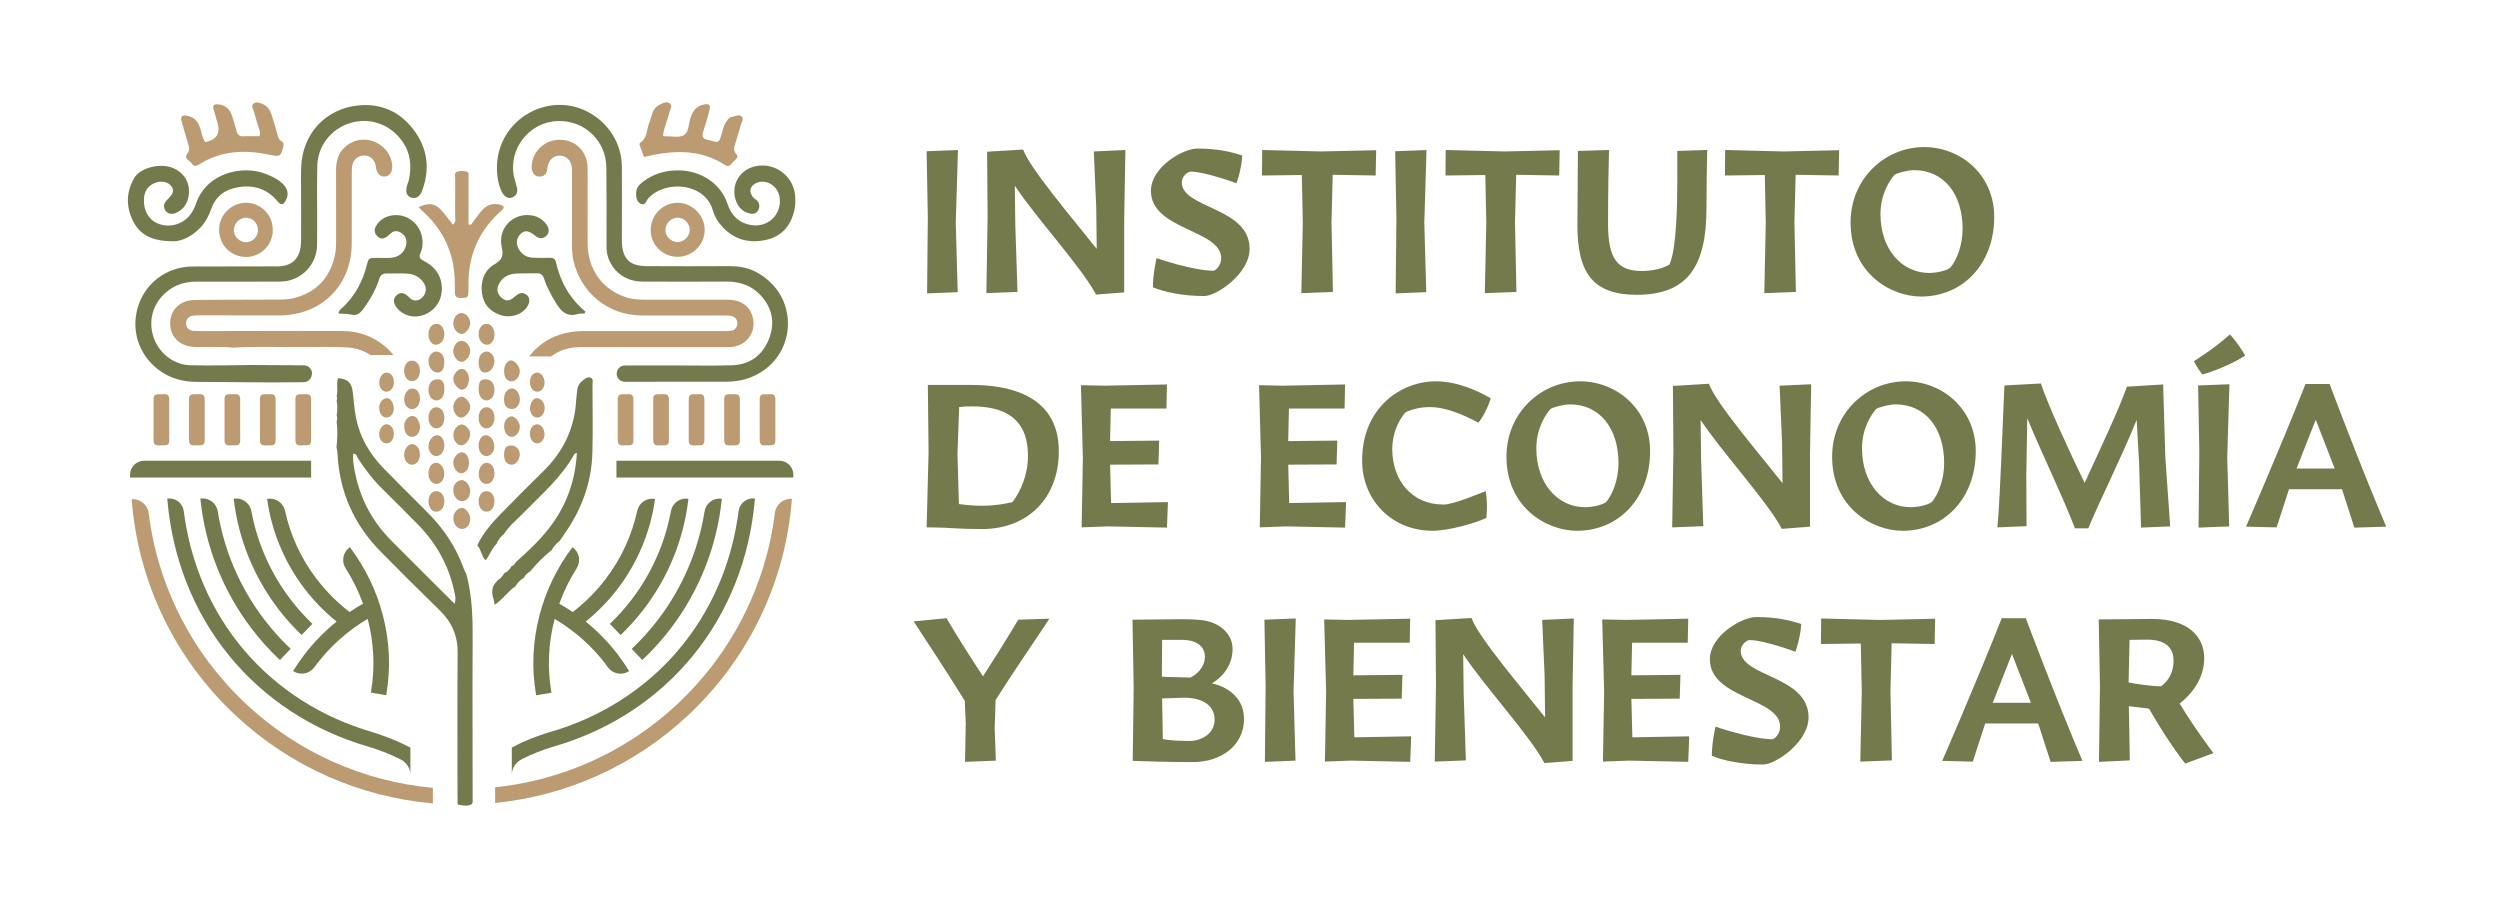 <svg width="391" height="142" viewBox="0 0 391 142" fill="none" xmlns="http://www.w3.org/2000/svg">
<path d="M149.787 45.695L144.997 45.885L145.111 34.027L144.921 23.651L149.824 23.462L149.481 34.866L149.784 45.698L149.787 45.695Z" fill="#757A4D"/>
<path d="M159.138 45.656L154.271 45.846L154.461 33.911L154.385 23.725L160.011 23.382C161.19 26.5 167.461 33.798 171.528 38.928L171.452 32.466L171.072 23.686L176.015 23.459L175.825 34.254V45.732L171.415 46.075C169.25 41.895 161.875 33.874 158.718 29.045L158.795 35.24L159.138 45.656Z" fill="#757A4D"/>
<path d="M194.298 24.332C194.145 26.65 193.386 28.665 193.386 28.665C193.386 28.665 188.483 26.84 186.241 26.84C185.785 26.84 184.835 27.523 184.835 28.512C184.835 32.656 195.44 32.352 195.44 38.928C195.44 42.805 190.271 46.302 188.332 46.302C185.065 46.302 182.097 45.693 180.312 44.933C180.312 42.805 180.881 40.373 180.881 40.373C180.881 40.373 186.317 42.275 189.775 42.348C190.041 42.348 190.991 41.626 190.991 40.373C190.991 35.887 180.006 36.003 180.006 29.844C180.006 26.12 185.022 23.23 187.267 23.23C190.271 23.23 192.55 23.723 194.298 24.332Z" fill="#757A4D"/>
<path d="M215.163 27.449L208.435 27.336L208.245 34.824L208.472 45.656L203.529 45.846L203.756 34.824L203.603 27.373L197.368 27.449L197.405 23.459L206.565 23.686L215.232 23.496L215.155 27.449H215.163Z" fill="#757A4D"/>
<path d="M223.07 45.695L218.281 45.885L218.394 34.027L218.204 23.651L223.107 23.462L222.764 34.866L223.068 45.698L223.07 45.695Z" fill="#757A4D"/>
<path d="M243.861 27.449L237.133 27.336L236.943 34.824L237.17 45.656L232.227 45.846L232.457 34.824L232.304 27.373L226.071 27.449L226.108 23.459L235.268 23.686L243.935 23.496L243.858 27.449H243.861Z" fill="#757A4D"/>
<path d="M246.784 23.609L251.651 23.456C251.614 25.168 251.498 29.348 251.498 35.011C251.498 40.674 253.093 42.385 256.857 42.385C258.643 42.385 260.391 41.853 261.114 41.359C262.216 38.928 262.33 31.893 262.33 28.283V23.607L267.006 23.454C266.969 25.089 266.892 29.499 266.892 32.537C266.892 41.736 263.891 46.107 255.984 46.107C249.103 46.107 246.708 42.649 246.708 35.235L246.784 23.604V23.609Z" fill="#757A4D"/>
<path d="M287.568 27.449L280.84 27.336L280.65 34.824L280.879 45.656L275.937 45.846L276.166 34.824L276.013 27.373L269.778 27.449L269.815 23.459L278.975 23.686L287.642 23.496L287.565 27.449H287.568Z" fill="#757A4D"/>
<path d="M311.895 33.948C311.895 41.246 307.029 46.378 300.454 46.378C295.664 46.378 289.432 42.691 289.432 34.784C289.432 27.943 294.791 23 300.949 23C306.462 23 311.897 27.143 311.897 33.948H311.895ZM305.014 41.892C306.04 40.676 306.952 38.358 306.952 35.81C306.952 30.298 303.988 26.611 299.351 26.611C298.402 26.611 296.766 27.03 296.31 27.333C295.587 28.169 294.105 30.298 294.105 33.492C294.105 39.004 297.449 42.691 301.746 42.691C302.772 42.691 304.294 42.388 305.014 41.892Z" fill="#757A4D"/>
<path d="M145.228 70.735L145.115 60.207H152.07C157.126 60.207 165.602 61.462 165.602 70.582C165.602 77.804 160.85 82.746 153.552 82.746C149.828 82.746 148.649 82.517 145.684 82.48H144.925L145.228 70.735ZM149.978 78.832C151.044 78.985 152.336 79.099 153.628 79.099C155.454 79.099 157.086 78.832 158.342 78.529C159.671 76.817 160.773 74.196 160.773 71.308C160.773 65.189 156.82 63.554 151.954 63.554C151.271 63.554 150.585 63.59 150.015 63.667L149.749 71.002L149.976 78.832H149.978Z" fill="#757A4D"/>
<path d="M181.184 72.637L173.619 72.674L173.772 78.679L182.666 78.526L182.513 82.517L173.237 82.327L169.17 82.48L169.36 71.571L169.057 60.244L172.781 60.32L182.51 60.13L182.434 63.894H173.73L173.617 68.987L181.294 68.91L181.181 72.634L181.184 72.637Z" fill="#757A4D"/>
<path d="M209.043 72.637L201.479 72.674L201.632 78.679L210.525 78.526L210.372 82.517L201.096 82.327L197.029 82.48L197.219 71.571L196.916 60.244L200.64 60.32L210.37 60.13L210.293 63.894H201.59L201.476 68.987L209.154 68.91L209.04 72.634L209.043 72.637Z" fill="#757A4D"/>
<path d="M232.382 76.817C232.725 79.136 232.458 80.998 232.458 80.998C230.673 81.871 226.453 83.013 224.058 83.013C217.71 83.013 213.036 78.26 213.036 72.028C213.036 63.704 219.155 59.637 224.554 59.637C227.938 59.637 231.129 61.119 233.144 62.298C232.498 64.54 231.242 66.099 231.242 66.099C231.053 66.099 227.136 63.667 223.641 63.667C221.969 63.667 220.677 64.086 219.841 64.466C218.852 65.532 217.749 67.697 217.749 70.205C217.749 72.713 218.548 74.955 219.991 76.514C221.397 77.996 223.222 78.909 225.807 78.909C227.442 78.909 232.232 76.817 232.382 76.817Z" fill="#757A4D"/>
<path d="M258.076 70.585C258.076 77.883 253.209 83.015 246.634 83.015C241.845 83.015 235.612 79.328 235.612 71.421C235.612 64.579 240.972 59.637 247.13 59.637C252.642 59.637 258.078 63.78 258.078 70.585H258.076ZM251.194 78.529C252.22 77.313 253.133 74.995 253.133 72.447C253.133 66.935 250.168 63.248 245.532 63.248C244.582 63.248 242.947 63.667 242.491 63.97C241.768 64.806 240.286 66.935 240.286 70.129C240.286 75.641 243.63 79.328 247.927 79.328C248.953 79.328 250.474 79.025 251.194 78.529Z" fill="#757A4D"/>
<path d="M266.396 82.293L261.53 82.483L261.72 70.548L261.644 60.362L267.269 60.019C268.448 63.137 274.72 70.435 278.787 75.564L278.711 69.103L278.331 60.323L283.273 60.096L283.084 70.891V82.369L278.674 82.712C276.508 78.532 269.134 70.511 265.977 65.682L266.054 71.877L266.396 82.293Z" fill="#757A4D"/>
<path d="M309.007 70.585C309.007 77.883 304.141 83.015 297.566 83.015C292.776 83.015 286.544 79.328 286.544 71.421C286.544 64.579 291.903 59.637 298.062 59.637C303.574 59.637 309.01 63.78 309.01 70.585H309.007ZM302.129 78.529C303.155 77.313 304.067 74.995 304.067 72.447C304.067 66.935 301.103 63.248 296.466 63.248C295.517 63.248 293.881 63.667 293.425 63.97C292.702 64.806 291.22 66.935 291.22 70.129C291.22 75.641 294.564 79.328 298.861 79.328C299.887 79.328 301.409 79.025 302.129 78.529Z" fill="#757A4D"/>
<path d="M316.951 82.293L312.391 82.483C312.847 77.883 313.303 63.743 313.493 60.283L319.195 59.98C320.335 63.438 323.832 71.002 326.037 75.525C328.395 70.392 331.396 64.047 332.652 60.473L338.314 60.13L338.657 71.495L339.417 82.327L334.857 82.517L334.553 72.368L334.173 65.677C331.742 71.682 328.131 78.867 326.609 82.63H324.518C322.769 77.954 319.272 70.809 317.067 65.41L316.914 74.38L316.951 82.287V82.293Z" fill="#757A4D"/>
<path d="M351.155 55.607C348.077 57.582 344.464 58.571 344.464 58.571C344.464 58.571 343.665 57.622 343.135 56.48C343.135 56.48 346.289 54.541 348.76 52.3C349.863 53.478 350.852 55.114 351.155 55.607ZM348.647 82.33L343.857 82.519L343.971 70.662L343.781 60.286L348.684 60.096L348.341 71.5L348.644 82.332L348.647 82.33Z" fill="#757A4D"/>
<path d="M368.225 82.519L366.287 76.514H358L356.061 82.483L351.271 82.369C351.271 82.369 356.288 70.891 360.584 60.056H364.348C364.348 60.056 369.061 72.637 373.205 82.369L368.225 82.522V82.519ZM359.179 73.283H365.147L362.183 65.642L359.179 73.283Z" fill="#757A4D"/>
<path d="M155.756 118.964L150.929 119.154L151.043 113.185L150.89 109.611C148.152 105.125 144.541 99.766 142.906 97.181L148.039 96.688C149.94 99.956 152.143 103.34 153.741 105.774C155.186 103.532 157.125 100.491 159.253 96.917L164.119 96.764C162.408 99.426 158.873 104.482 155.719 109.461L155.566 113.871L155.756 118.964Z" fill="#757A4D"/>
<path d="M184.987 96.844C185.899 96.844 186.812 96.88 187.685 96.957C190.689 97.223 192.778 99.085 192.778 101.517C192.778 103.949 191.295 105.85 189.547 106.876C192.511 107.56 194.563 109.498 194.563 112.426C194.563 116.722 190.839 119.191 186.582 119.191C182.782 119.191 179.361 119.077 177.156 119.001L177.309 107.636L177.119 96.917L184.987 96.841V96.844ZM181.716 105.851L186.163 105.964C186.999 105.621 188.444 104.442 188.444 102.696C188.444 100.95 186.962 100.074 184.871 100.074H181.753C181.753 101.976 181.716 103.915 181.716 105.853V105.851ZM181.869 115.583C182.858 115.81 184.644 115.886 186.05 115.886C187.798 115.886 189.964 114.82 189.964 112.542C189.964 110.603 188.442 109.121 185.174 109.121L181.753 109.234L181.867 115.583H181.869Z" fill="#757A4D"/>
<path d="M202.62 118.964L197.83 119.154L197.944 107.296L197.754 96.92L202.657 96.73L202.314 108.135L202.617 118.967L202.62 118.964Z" fill="#757A4D"/>
<path d="M219.23 109.271L211.665 109.308L211.818 115.314L220.712 115.161L220.559 119.151L211.283 118.961L207.216 119.114L207.406 108.206L207.103 96.878L210.827 96.954L220.556 96.764L220.48 100.528H211.776L211.663 105.621L219.34 105.545L219.227 109.269L219.23 109.271Z" fill="#757A4D"/>
<path d="M229.264 118.927L224.397 119.117L224.587 107.182L224.511 96.996L230.137 96.654C231.316 99.771 237.587 107.069 241.654 112.199L241.578 105.737L241.198 96.957L246.141 96.728L245.951 107.523V119.001L241.541 119.344C239.376 115.163 232.001 107.143 228.844 102.314L228.921 108.509L229.264 118.924V118.927Z" fill="#757A4D"/>
<path d="M262.712 109.271L255.148 109.308L255.301 115.314L264.194 115.161L264.041 119.151L254.765 118.961L250.698 119.114L250.888 108.206L250.585 96.878L254.309 96.954L264.039 96.764L263.962 100.528H255.259L255.145 105.621L262.823 105.545L262.709 109.269L262.712 109.271Z" fill="#757A4D"/>
<path d="M281.716 97.603C281.563 99.921 280.804 101.936 280.804 101.936C280.804 101.936 275.901 100.111 273.659 100.111C273.203 100.111 272.253 100.794 272.253 101.783C272.253 105.927 282.858 105.624 282.858 112.199C282.858 116.076 277.689 119.573 275.75 119.573C272.482 119.573 269.515 118.964 267.73 118.204C267.73 116.076 268.299 113.644 268.299 113.644C268.299 113.644 273.735 115.546 277.193 115.62C277.459 115.62 278.409 114.897 278.409 113.644C278.409 109.158 267.424 109.274 267.424 103.115C267.424 99.391 272.44 96.501 274.685 96.501C277.689 96.501 279.968 96.994 281.716 97.603Z" fill="#757A4D"/>
<path d="M302.584 100.721L295.855 100.607L295.666 108.095L295.895 118.927L290.952 119.117L291.182 108.095L291.029 100.644L284.794 100.721L284.831 96.73L293.991 96.96L302.657 96.77L302.581 100.723L302.584 100.721Z" fill="#757A4D"/>
<path d="M320.712 119.154L318.774 113.148H310.487L308.548 119.117L303.759 119.003C303.759 119.003 308.775 107.525 313.072 96.691H316.835C316.835 96.691 321.548 109.271 325.692 119.003L320.712 119.156V119.154ZM311.666 109.917H317.634L314.67 102.277L311.666 109.917Z" fill="#757A4D"/>
<path d="M340.896 110.031C343.177 113.831 346.179 117.785 346.179 117.785L341.769 119.42C341.769 119.42 339.337 116.456 336.106 110.83L332.952 110.45L333.105 118.927L328.278 119.154L328.431 107.37L328.241 96.878L336.528 96.801C342.23 96.801 344.739 99.539 344.739 102.96C344.739 106.154 342.723 108.622 340.898 110.031H340.896ZM332.915 106.726C334.054 106.993 336.639 107.335 337.971 107.335C338.654 106.879 339.946 105.663 339.946 103.305C339.946 101.14 338.464 100.038 335.803 100.038L333.065 100.074L332.912 106.726H332.915Z" fill="#757A4D"/>
<path d="M77.678 85.049C76.9 85.754 76.625 86.806 75.932 87.642C75.25 86.901 75.262 85.921 74.64 85.288C75.549 83.4 76.877 81.835 78.324 80.365C80.513 78.142 82.702 75.907 84.939 73.732C88.073 70.685 89.856 67.028 90.107 62.643C90.143 62.081 90.227 61.531 90.286 60.982C90.358 60.336 90.693 59.823 91.207 59.452C91.566 59.189 91.973 58.867 92.428 59.094C92.834 59.297 92.667 59.787 92.667 60.145C92.667 63.658 92.739 67.172 92.655 70.673C92.547 75.37 91.016 79.612 88.313 83.46C88.061 83.818 87.822 84.189 87.571 84.559C87.069 84.977 86.59 85.431 86.291 86.029C85.047 87.021 83.922 88.132 82.93 89.363C82.487 89.59 82.152 89.925 81.937 90.367C81.386 90.701 80.932 91.132 80.609 91.705C79.425 92.482 78.659 93.761 77.355 94.585C77.283 94.203 77.271 93.928 77.188 93.677C76.721 92.362 77.032 91.335 78.168 90.51C78.468 90.295 78.659 89.937 78.898 89.638C79.389 89.411 79.736 89.016 79.999 88.562C80.322 88.443 80.549 88.216 80.681 87.905C82.595 86.208 84.473 84.452 86.028 82.408C88.624 79.002 89.975 75.142 90.227 70.829C90.047 70.912 89.892 70.924 89.844 70.996C87.858 74.629 84.724 77.282 81.901 80.185C80.86 81.261 79.664 82.193 78.85 83.484C78.336 83.902 77.917 84.404 77.678 85.025L77.654 85.049H77.678Z" fill="#757A4D"/>
<path d="M48.812 58.436C48.812 57.719 48.238 57.146 47.52 57.134C44.781 57.11 42.029 57.098 39.278 57.086C36.096 57.11 32.926 57.218 29.744 57.122C27.112 57.05 24.816 55.174 24.002 52.712C23.165 50.167 23.895 47.526 25.94 45.745C27.304 44.55 28.907 44.049 30.713 44.049C35.103 44.049 39.505 44.072 43.896 44.037C47.03 44.001 49.554 41.455 49.59 38.325C49.614 36.484 49.602 34.656 49.602 32.816C49.602 28.526 49.554 30.258 49.626 25.968C49.685 22.813 51.779 20.172 54.745 19.252C57.664 18.344 60.763 19.324 62.676 21.774C64.208 23.722 64.447 25.92 63.92 28.263C63.873 28.478 63.753 28.681 63.693 28.896C63.37 29.959 63.55 30.605 64.255 30.88C64.973 31.166 65.667 30.796 66.026 29.816C67.282 26.434 66.887 23.208 64.71 20.328C62.581 17.484 59.626 16.145 56.097 16.48C50.882 16.982 47.269 20.961 47.102 26.207C47.054 27.82 47.09 29.434 47.09 31.059C47.09 35.241 47.113 33.401 47.09 37.572C47.09 40.511 45.642 41.778 42.962 41.659C42.46 41.635 41.958 41.659 41.455 41.659C37.663 41.659 33.871 41.659 30.079 41.682C26.048 41.706 22.603 44.335 21.526 48.159C20.425 52.043 21.945 55.999 25.33 58.209C26.969 59.273 28.787 59.715 30.725 59.727C34.684 59.751 38.644 59.775 42.592 59.811C44.218 59.811 45.857 59.787 47.484 59.775C48.202 59.775 48.776 59.189 48.776 58.472" fill="#757A4D"/>
<path d="M102.452 59.703H113.493C115.73 59.703 117.787 59.153 119.606 57.803C124.008 54.553 124.414 48.243 120.778 44.443C118.996 42.579 116.83 41.611 114.223 41.623C109.868 41.647 105.514 41.647 101.172 41.623C98.468 41.623 97.32 40.464 97.26 37.751V36.245C97.26 30.844 97.296 31.453 97.26 26.052C97.224 20.459 92.272 16.014 86.829 16.432C81.529 16.838 76.9 21.559 77.845 27.88C77.965 28.645 78.156 29.41 78.539 30.103C78.957 30.868 79.556 31.131 80.178 30.856C80.848 30.545 81.003 29.983 80.848 29.326C80.716 28.788 80.525 28.263 80.405 27.713C79.436 23.315 82.761 19.061 87.247 18.93C91.386 18.798 94.784 21.977 94.832 26.171C94.891 32.075 94.856 31.967 94.856 37.87C94.856 38.54 94.832 39.209 94.999 39.866C95.633 42.34 97.762 44.025 100.406 44.037C104.808 44.072 109.222 44.049 113.624 44.037C115.73 44.037 117.584 44.658 119.019 46.247C120.85 48.267 121.232 50.609 120.24 53.083C119.235 55.568 117.297 57.002 114.593 57.122C111.806 57.229 109.019 57.158 106.232 57.158H97.727C97.021 57.158 96.447 57.731 96.447 58.448C96.447 59.165 97.021 59.715 97.727 59.715H102.464H102.452V59.703Z" fill="#757A4D"/>
<path d="M53.681 51.768C46.372 51.744 39.063 51.768 31.754 51.78C31.251 51.78 30.749 51.78 30.247 51.744C29.529 51.685 29.11 51.254 29.11 50.549C29.11 49.844 29.565 49.438 30.259 49.354C30.701 49.307 31.144 49.319 31.598 49.319C35.618 49.319 39.637 49.319 43.656 49.331C50.248 49.331 54.973 44.682 55.009 38.109C55.033 32.589 55.009 33.09 55.021 27.57C55.021 27.02 54.997 26.446 55.092 25.908C55.26 24.928 56.037 24.319 56.959 24.319C57.82 24.319 58.49 24.869 58.741 25.789C58.789 25.944 58.765 26.123 58.801 26.291C59.028 27.247 59.519 27.689 60.224 27.605C61.002 27.51 61.42 26.84 61.337 25.837C61.086 22.754 57.581 20.866 54.853 22.359C53.154 23.291 52.544 24.797 52.556 26.673C52.58 32.242 52.556 31.8 52.568 37.38C52.568 38.277 52.556 39.173 52.353 40.045C51.563 43.523 49.41 45.733 45.977 46.63C45.02 46.881 43.979 46.845 42.986 46.857C38.8 46.893 34.613 46.857 30.438 46.917C28.093 46.952 26.574 48.53 26.61 50.669C26.658 52.736 28.165 54.17 30.438 54.278C31.048 54.302 31.67 54.266 32.28 54.278C33.62 54.314 34.96 54.182 36.288 54.373C40.187 54.146 44.087 54.326 47.975 54.278C50.092 54.254 52.209 54.23 54.327 54.337C55.691 54.421 56.935 54.851 57.963 55.532H61.54C59.71 53.262 56.875 51.792 53.681 51.78" fill="#BC9B73"/>
<path d="M90.645 54.29C94.437 54.278 98.229 54.29 102.033 54.29H113.254C113.864 54.29 114.474 54.314 115.084 54.158C117.153 53.609 118.326 51.517 117.692 49.474C117.153 47.753 115.825 46.869 113.684 46.869C109.497 46.857 105.311 46.869 101.124 46.869C100.119 46.869 99.114 46.845 98.133 46.558C94.305 45.435 91.913 42.196 91.901 38.038C91.889 32.134 91.925 32.242 91.901 26.327C91.889 23.303 89.424 21.355 86.518 21.977C84.628 22.383 83.156 24.164 83.156 26.052C83.156 26.972 83.587 27.593 84.293 27.617C85.094 27.641 85.525 27.211 85.597 26.41C85.621 26.195 85.656 25.968 85.728 25.753C86.027 24.833 86.697 24.331 87.57 24.343C88.42 24.355 89.149 24.905 89.365 25.813C89.484 26.291 89.46 26.805 89.46 27.307V38.348C89.46 39.125 89.496 39.902 89.664 40.679C90.812 45.793 95.083 49.295 100.346 49.342C104.533 49.378 108.72 49.342 112.907 49.342C113.349 49.342 113.804 49.319 114.246 49.39C114.94 49.498 115.359 49.928 115.311 50.657C115.263 51.29 114.868 51.685 114.234 51.744C113.684 51.804 113.122 51.78 112.56 51.78C105.418 51.78 98.277 51.792 91.135 51.78C89.891 51.78 88.695 51.971 87.522 52.354C85.573 52.987 83.946 54.194 82.773 55.736L86.183 55.76C87.415 54.804 88.898 54.314 90.645 54.302" fill="#BC9B73"/>
<path d="M117.847 26.076C115.538 26.733 114.294 29.087 115.084 31.346C115.455 32.409 116.16 33.15 117.297 33.401C117.835 33.521 118.325 33.377 118.589 32.863C118.828 32.397 118.816 31.883 118.481 31.453C118.349 31.286 118.134 31.178 117.967 31.035C116.974 30.103 117.237 28.944 118.553 28.526C119.988 28.059 121.603 29.123 121.902 30.712C122.405 33.461 120.144 35.696 117.38 35.182C115.467 34.823 114.342 33.604 113.768 31.848C112.727 28.657 109.497 26.602 105.968 26.649C103.959 26.649 102.128 27.223 100.526 28.454C99.975 28.872 99.545 29.35 99.497 30.091C99.461 30.796 99.533 31.513 100.191 31.86C100.944 32.254 101.064 31.37 101.387 31.023C104.198 28.024 110.275 28.681 111.471 32.851C111.758 33.879 112.32 34.787 113.062 35.564C114.916 37.512 117.201 38.086 119.785 37.524C122.297 36.974 123.673 35.301 124.235 32.887C124.414 32.122 124.414 31.334 124.355 30.557C124.067 27.366 120.921 25.203 117.847 26.076Z" fill="#757A4D"/>
<path d="M21.012 27.832C19.696 30.055 19.684 32.397 20.856 34.668C21.957 36.795 23.847 37.715 27.089 37.739C28.285 37.763 30.032 37.034 31.431 35.504C32.185 34.68 32.687 33.676 33.058 32.624C33.764 30.641 35.271 29.601 37.269 29.278C39.697 28.884 41.779 29.529 43.394 31.477C43.956 32.158 44.291 32.099 44.709 31.322C45.188 30.425 45.032 29.541 44.231 28.753C43.453 28 42.496 27.57 41.503 27.175C38.034 25.825 32.328 26.912 30.63 31.907C30.438 32.481 30.151 33.043 29.792 33.532C28.668 35.062 26.634 35.66 24.864 35.026C23.285 34.465 22.399 32.947 22.519 31.023C22.603 29.78 23.249 28.932 24.409 28.549C25.354 28.227 26.383 28.49 26.814 29.147C27.268 29.816 27.137 30.282 26.18 31.214C25.689 31.692 25.462 32.206 25.821 32.851C26.144 33.425 26.837 33.616 27.591 33.27C28.752 32.732 29.35 31.776 29.517 30.533C29.78 28.549 28.764 26.912 26.873 26.207C24.924 25.49 21.921 26.267 20.988 27.832" fill="#757A4D"/>
<path d="M70.823 35.134C70.213 34.369 69.687 33.616 69.089 32.947C68.048 31.788 67.091 31.644 65.452 32.397C65.978 32.911 66.385 33.306 66.792 33.7C68.909 35.791 70.273 38.301 70.847 41.216C71.134 42.686 71.158 44.18 71.146 45.674C71.146 46.343 71.362 46.618 72.067 46.606C73.18 46.582 73.24 46.57 73.264 45.375C73.264 44.945 73.264 44.515 73.275 44.072C73.323 39.866 74.879 36.305 77.929 33.389C78.144 33.186 78.371 33.007 78.575 32.804C78.934 32.445 78.754 32.17 78.383 32.063C77.283 31.716 76.266 31.931 75.477 32.792C74.962 33.353 74.532 33.999 74.041 34.596C73.85 34.823 73.814 35.277 73.275 35.11V27.761C73.275 27.438 73.395 26.984 73.024 26.864C72.534 26.709 71.96 26.685 71.469 26.864C71.015 27.044 71.194 27.534 71.194 27.892C71.182 29.864 71.194 31.836 71.182 33.819C71.182 34.249 71.35 34.751 70.847 35.122" fill="#BC9B73"/>
<path d="M69.101 45.578C69.22 43.415 68.251 41.814 66.325 40.834C65.703 40.523 65.452 40.224 65.763 39.567C65.883 39.316 65.966 39.041 66.014 38.779C66.553 35.863 64.244 33.306 61.409 33.676C60.296 33.819 59.399 34.357 58.825 35.325C58.514 35.839 58.514 36.413 58.945 36.879C59.256 37.225 59.686 37.428 60.153 37.213C60.452 37.082 60.727 36.879 60.954 36.639C61.505 36.066 62.103 36.006 62.749 36.424C63.442 36.855 63.718 37.631 63.49 38.456C63.191 39.52 62.354 40.224 61.17 40.32C60.452 40.38 59.722 40.32 58.992 40.332C57.665 40.332 57.653 40.332 57.33 41.599C56.684 44.084 55.511 46.259 53.645 48.04C53.37 48.291 52.999 48.494 52.94 49.044C53.585 49.092 54.255 49.044 54.865 49.199C55.798 49.426 56.301 49.008 56.815 48.327C57.88 46.881 58.765 45.339 59.315 43.63C59.519 42.985 59.878 42.758 60.524 42.77C61.588 42.806 62.641 42.722 63.706 42.794C65.081 42.877 66.206 43.726 66.529 44.801C66.84 45.877 65.954 47.072 64.89 46.988C64.328 46.952 64.04 46.51 63.658 46.2C63.119 45.757 62.545 45.686 62.007 46.2C61.481 46.713 61.528 47.287 61.875 47.873C62.139 48.303 62.509 48.649 62.94 48.924C65.416 50.514 68.897 48.637 69.077 45.59" fill="#757A4D"/>
<path d="M83.611 36.807C84.209 37.285 84.783 37.452 85.406 36.926C85.968 36.46 85.956 35.707 85.382 34.99C84.772 34.214 83.946 33.772 82.953 33.664C80.154 33.341 77.833 35.755 78.467 38.623C78.754 39.974 78.599 40.595 77.367 41.312C75.692 42.292 75.118 44.013 75.393 45.949C75.62 47.586 76.625 48.661 78.144 49.235C79.807 49.856 81.781 49.199 82.546 47.813C82.941 47.096 82.846 46.427 82.259 46.044C81.554 45.59 81.039 45.937 80.489 46.415C79.663 47.144 79.113 47.144 78.443 46.57C77.749 45.984 77.606 45.136 78.085 44.312C78.659 43.296 79.604 42.854 80.716 42.782C81.769 42.722 82.834 42.782 83.898 42.746C84.58 42.71 84.915 42.997 85.106 43.618C85.525 44.957 86.219 46.152 86.937 47.359C87.738 48.697 88.671 49.641 90.406 49.103C90.717 49.008 91.064 49.056 91.399 49.032C91.458 48.936 91.518 48.84 91.578 48.745C89.102 46.69 87.642 44.072 86.949 41.001C86.817 40.44 86.506 40.308 86.004 40.32C85.106 40.332 84.221 40.356 83.324 40.308C82.152 40.248 81.29 39.543 80.944 38.516C80.704 37.811 80.872 37.189 81.35 36.663C81.984 35.97 82.594 35.994 83.635 36.807" fill="#757A4D"/>
<path d="M104.701 16.145C104.258 15.823 103.732 16.109 103.277 16.312C102.703 16.575 102.272 17.018 102.057 17.627C101.878 18.153 101.758 18.703 101.543 19.216C101.112 20.256 101.268 21.559 100.155 22.311C99.88 22.491 100.095 22.825 100.179 23.076C100.334 23.542 100.526 24.008 100.717 24.546C105.167 23.483 109.426 23.244 113.385 25.801C113.936 26.147 114.247 25.861 114.498 25.502C114.809 25.06 115.73 24.725 115.12 24.044C114.618 23.483 114.845 23.029 114.976 22.527C115.252 21.511 115.61 20.519 115.874 19.491C115.969 19.085 116.388 18.643 116.017 18.248C115.598 17.806 115.084 18.201 114.606 18.248C114.079 18.284 113.864 18.643 113.613 19.001C113.182 19.611 113.05 20.328 112.847 21.009C112.44 22.359 112.428 22.359 111.041 21.953C110.933 21.917 110.825 21.881 110.718 21.869C109.94 21.75 109.713 21.343 109.976 20.591C110.347 19.479 110.67 18.368 110.969 17.233C111.172 16.456 110.933 16.193 110.168 16.325C108.911 16.54 108.301 17.4 107.954 18.547C107.691 19.443 107.751 20.627 106.986 21.116C106.184 21.63 105.036 21.248 104.043 21.332C103.947 21.332 103.839 21.26 103.696 21.212C103.839 19.933 104.426 18.774 104.701 17.531C104.808 17.065 105.239 16.54 104.701 16.157" fill="#BC9B73"/>
<path d="M32.113 22.228C31.563 21.499 31.539 20.567 31.204 19.754C30.809 18.798 30.151 18.201 29.111 18.081C28.441 17.997 28.213 18.26 28.393 18.953C28.716 20.137 29.087 21.296 29.422 22.479C29.577 23.005 29.745 23.471 29.302 24.02C28.656 24.833 29.721 25.096 30.02 25.598C30.283 26.052 30.666 26.016 31.144 25.717C34.613 23.506 38.382 23.399 42.257 24.224C43.753 24.546 43.956 24.439 44.291 22.981C44.375 22.634 44.422 22.311 44.052 22.108C43.489 21.798 43.454 21.2 43.298 20.686C43.023 19.778 42.772 18.87 42.485 17.974C42.257 17.268 41.886 16.647 41.181 16.325C40.678 16.097 40.092 15.811 39.614 16.229C39.207 16.587 39.614 17.065 39.721 17.472C39.925 18.332 40.236 19.169 40.475 20.029C40.583 20.435 40.834 20.842 40.535 21.308C39.697 21.308 38.872 21.272 38.035 21.32C37.401 21.355 37.149 21.021 36.994 20.483C36.755 19.635 36.527 18.762 36.216 17.926C35.858 16.958 35.116 16.408 34.075 16.312C33.537 16.265 33.202 16.444 33.405 17.089C33.62 17.782 33.8 18.476 34.003 19.169C34.518 20.854 33.884 21.869 32.101 22.228" fill="#BC9B73"/>
<path d="M110.215 35.946C110.215 33.712 108.337 31.788 106.1 31.716C103.78 31.644 101.818 33.532 101.77 35.875C101.71 38.229 103.576 40.141 105.945 40.165C108.277 40.189 110.227 38.265 110.215 35.934M104.079 35.946C104.079 34.919 104.964 34.046 105.981 34.046C106.998 34.046 107.883 34.955 107.871 35.958C107.859 36.986 106.974 37.858 105.957 37.858C104.94 37.858 104.067 36.974 104.067 35.946" fill="#BC9B73"/>
<path d="M34.266 35.958C34.29 38.36 36.156 40.213 38.525 40.189C40.857 40.165 42.7 38.265 42.664 35.899C42.64 33.521 40.702 31.644 38.357 31.716C36.096 31.788 34.23 33.712 34.266 35.946M40.343 35.899C40.391 36.95 39.553 37.858 38.537 37.882C37.508 37.906 36.587 37.046 36.575 36.042C36.563 35.002 37.388 34.094 38.405 34.058C39.434 34.023 40.319 34.847 40.355 35.899" fill="#BC9B73"/>
<path d="M49.567 90.618C47.102 87.391 45.428 83.782 44.578 79.887C44.315 78.668 43.131 77.843 41.899 78.01H41.791V78.13C42.497 83.173 44.518 88.001 47.641 92.088C49.088 93.976 50.763 95.697 52.641 97.214C50.751 98.744 49.064 100.477 47.617 102.365C47.007 103.165 46.432 104.002 45.906 104.85L45.846 104.946L45.942 105.006C47.007 105.663 48.418 105.376 49.16 104.36C49.291 104.181 49.423 104.014 49.555 103.835C51.696 101.038 54.447 98.6 57.51 96.784C58.49 100.56 58.67 104.408 58.024 108.22V108.328L60.404 108.734L60.428 108.626C61.134 104.468 60.943 100.261 59.854 96.127C58.873 92.386 57.115 88.766 54.782 85.659L54.71 85.575L54.627 85.647C53.634 86.399 53.371 87.809 54.041 88.861C55.153 90.606 56.074 92.47 56.78 94.418C56.05 94.824 55.344 95.266 54.675 95.721C52.748 94.239 51.038 92.518 49.578 90.618" fill="#757A4D"/>
<path d="M36.671 77.987H36.563V78.106C37.293 84.308 39.698 90.235 43.514 95.231C44.59 96.641 45.798 97.991 47.09 99.234L47.174 99.305L48.861 97.561L48.777 97.489C47.569 96.33 46.456 95.075 45.452 93.761C42.353 89.71 40.236 84.93 39.315 79.946C39.087 78.704 37.915 77.831 36.683 77.975" fill="#757A4D"/>
<path d="M31.455 77.975H31.348V78.094C32.101 85.455 34.877 92.47 39.398 98.373C40.69 100.07 42.138 101.684 43.705 103.153L43.788 103.225L45.463 101.468L45.38 101.397C43.908 100.011 42.556 98.493 41.336 96.903C37.556 91.956 35.032 86.101 34.063 79.982C33.86 78.728 32.723 77.843 31.467 77.963" fill="#757A4D"/>
<path d="M58.263 114.506C50.308 112.212 43.382 107.79 38.226 101.743C33.07 95.709 29.793 88.168 28.74 79.946C28.584 78.728 27.508 77.855 26.276 77.963H26.168V78.082C26.934 87.26 30.271 95.721 35.834 102.544C41.372 109.332 48.897 114.255 57.605 116.776C59.28 117.266 61.182 118.019 62.701 118.796C63.622 119.274 64.184 120.194 64.184 121.222V116.932C61.6 115.546 59.005 114.745 58.251 114.518" fill="#757A4D"/>
<path d="M107.655 78.106V77.999H107.56C106.316 77.843 105.155 78.704 104.928 79.958C104.007 84.942 101.89 89.71 98.791 93.773C97.787 95.087 96.662 96.342 95.454 97.501L95.37 97.573L97.057 99.317L97.141 99.246C98.433 98.003 99.641 96.653 100.717 95.243C104.533 90.247 106.938 84.32 107.655 78.118" fill="#757A4D"/>
<path d="M100.538 103.153C102.093 101.672 103.552 100.07 104.844 98.373C109.354 92.458 112.141 85.443 112.883 78.094V77.987H112.787C111.531 77.855 110.395 78.74 110.191 79.994C109.222 86.113 106.698 91.956 102.918 96.915C101.698 98.505 100.346 100.022 98.875 101.409L98.791 101.48L100.466 103.237L100.549 103.165L100.538 103.153Z" fill="#757A4D"/>
<path d="M94.688 103.846C94.819 104.026 94.951 104.193 95.082 104.372C95.824 105.388 97.236 105.675 98.3 105.018L98.396 104.958L98.336 104.862C97.81 104.014 97.236 103.177 96.626 102.365C95.178 100.477 93.492 98.744 91.601 97.214C93.48 95.697 95.166 93.964 96.602 92.088C99.724 88.001 101.734 83.173 102.439 78.13V78.022H102.344C101.1 77.843 99.927 78.668 99.664 79.887C98.815 83.782 97.14 87.391 94.676 90.618C93.216 92.53 91.506 94.239 89.58 95.721C88.91 95.266 88.192 94.824 87.474 94.418C88.18 92.47 89.089 90.606 90.202 88.861C90.872 87.809 90.621 86.388 89.616 85.647L89.532 85.587L89.472 85.671C87.127 88.778 85.381 92.398 84.4 96.139C83.311 100.273 83.12 104.48 83.838 108.638L83.862 108.746L86.254 108.34L86.23 108.232C85.584 104.432 85.752 100.584 86.745 96.796C89.819 98.612 92.57 101.05 94.712 103.846" fill="#757A4D"/>
<path d="M81.529 118.772C83.048 117.995 84.951 117.242 86.625 116.753C95.334 114.231 102.858 109.32 108.397 102.52C113.959 95.697 117.297 87.236 118.062 78.058V77.951H117.967C116.746 77.855 115.67 78.728 115.514 79.946C114.462 88.168 111.184 95.709 106.028 101.743C100.86 107.802 93.934 112.212 85.979 114.506C85.238 114.721 82.63 115.522 80.046 116.92V121.21C80.046 120.182 80.62 119.262 81.541 118.784" fill="#757A4D"/>
<path d="M124.092 74.688H96.411V72.059H121.891C123.099 72.059 124.08 73.039 124.08 74.246V74.677H124.092V74.688Z" fill="#757A4D"/>
<path d="M20.342 74.688H48.657V72.059H22.531C21.323 72.059 20.342 73.039 20.342 74.246V74.677V74.688Z" fill="#757A4D"/>
<path d="M121.269 65.929V63.611V62.452C121.269 61.46 120.551 61.663 119.977 61.663C119.439 61.663 118.805 61.543 118.817 62.416V67.686V68.857C118.817 69.849 119.534 69.645 120.109 69.645C120.647 69.645 121.281 69.765 121.269 68.893V65.929Z" fill="#BC9B73"/>
<path d="M115.718 65.929V63.611V62.452C115.718 61.46 115 61.663 114.426 61.663C113.888 61.663 113.254 61.543 113.266 62.416V67.686V68.857C113.266 69.849 113.984 69.645 114.558 69.645C115.096 69.645 115.73 69.765 115.718 68.893V65.929Z" fill="#BC9B73"/>
<path d="M110.167 65.929V63.611V62.452C110.167 61.46 109.45 61.663 108.875 61.663C108.337 61.663 107.703 61.543 107.715 62.416V67.686V68.857C107.715 69.849 108.433 69.645 109.007 69.645C109.545 69.645 110.179 69.765 110.167 68.893V65.929Z" fill="#BC9B73"/>
<path d="M104.617 65.929V63.611V62.452C104.617 61.46 103.899 61.663 103.325 61.663C102.786 61.663 102.152 61.543 102.164 62.416V67.686V68.857C102.164 69.849 102.882 69.645 103.456 69.645C103.994 69.645 104.628 69.765 104.617 68.893V65.929Z" fill="#BC9B73"/>
<path d="M99.067 65.929V63.611V62.452C99.067 61.46 98.349 61.663 97.775 61.663C97.237 61.663 96.603 61.543 96.614 62.416V67.686V68.857C96.614 69.849 97.332 69.645 97.906 69.645C98.445 69.645 99.079 69.765 99.067 68.893V65.929Z" fill="#BC9B73"/>
<path d="M48.657 65.929V63.611V62.452C48.657 61.46 47.939 61.663 47.365 61.663C46.826 61.663 46.192 61.543 46.204 62.416V67.686V68.857C46.204 69.849 46.922 69.645 47.496 69.645C48.035 69.645 48.669 69.765 48.657 68.893V65.929Z" fill="#BC9B73"/>
<path d="M43.107 65.929V63.611V62.452C43.107 61.46 42.389 61.663 41.815 61.663C41.276 61.663 40.642 61.543 40.654 62.416V67.686V68.857C40.654 69.849 41.372 69.645 41.946 69.645C42.485 69.645 43.119 69.765 43.107 68.893V65.929Z" fill="#BC9B73"/>
<path d="M37.568 65.929V63.611V62.452C37.568 61.46 36.85 61.663 36.276 61.663C35.737 61.663 35.103 61.543 35.115 62.416V67.686V68.857C35.115 69.849 35.833 69.645 36.407 69.645C36.946 69.645 37.58 69.765 37.568 68.893V65.929Z" fill="#BC9B73"/>
<path d="M32.017 65.929V63.611V62.452C32.017 61.46 31.299 61.663 30.725 61.663C30.187 61.663 29.553 61.543 29.565 62.416V67.686V68.857C29.565 69.849 30.282 69.645 30.857 69.645C31.395 69.645 32.029 69.765 32.017 68.893V65.929Z" fill="#BC9B73"/>
<path d="M26.467 65.929V63.611V62.452C26.467 61.46 25.749 61.663 25.175 61.663C24.637 61.663 24.003 61.543 24.015 62.416V67.686V68.857C24.015 69.849 24.733 69.645 25.307 69.645C25.845 69.645 26.479 69.765 26.467 68.893V65.929Z" fill="#BC9B73"/>
<path d="M38.596 110.204C30.079 102.281 24.684 91.729 23.26 80.281C23.093 78.955 21.933 77.975 20.593 78.082C21.574 91.048 27.375 103.094 36.945 111.984C45.451 119.895 56.229 124.651 67.701 125.655V123.217C56.851 122.226 46.647 117.697 38.608 110.216" fill="#BC9B73"/>
<path d="M121.185 80.233C119.773 91.693 114.378 102.245 105.861 110.192C97.978 117.529 88.037 122.022 77.439 123.134V125.584C88.659 124.46 99.186 119.728 107.524 111.961C117.082 103.058 122.883 91 123.852 78.022C122.513 77.927 121.352 78.895 121.185 80.233Z" fill="#BC9B73"/>
<path d="M72.917 89.71C73.934 93.402 73.946 97.166 73.922 100.955C73.874 107.24 73.922 117.637 73.922 123.923V124.759C73.898 125.141 74.053 125.655 73.659 125.835C73.013 126.121 72.247 125.978 71.577 125.811C71.577 125.201 71.553 124.592 71.553 123.994C71.553 118.091 71.505 108.089 71.577 102.185C71.613 99.509 70.704 97.334 68.79 95.481C65.68 92.458 62.605 89.375 59.555 86.292C55.356 82.038 53.072 76.923 52.784 70.924C52.773 70.59 52.689 70.267 52.629 69.944C52.761 68.618 52.844 67.291 52.641 65.965C52.773 65.63 52.773 65.296 52.653 64.961C52.784 64.184 52.808 63.408 52.653 62.619C52.748 62.392 52.748 62.165 52.653 61.95C52.916 61.041 52.545 60.062 52.88 59.153C54.363 59.237 54.998 59.846 55.177 61.34C55.32 62.607 55.416 63.886 55.643 65.14C56.23 68.355 57.833 71.056 60.105 73.362C62.294 75.573 64.472 77.795 66.697 79.982C69.364 82.599 71.374 85.611 72.606 89.136C72.678 89.339 72.809 89.518 72.917 89.71ZM71.111 94.418C71.326 93.665 71.195 93.235 71.111 92.805C70.273 88.586 68.288 84.989 65.273 81.942C63.479 80.126 61.672 78.297 59.842 76.505C58.359 75.059 57.115 73.434 55.99 71.701C55.799 71.402 55.775 70.924 55.237 70.96C55.237 71.354 55.201 71.749 55.237 72.131C55.823 76.923 57.761 81.082 61.17 84.523C63.754 87.128 66.374 89.71 68.969 92.315C69.627 92.972 70.297 93.629 71.099 94.43" fill="#757A4D"/>
<path d="M77.331 61.053C77.307 61.974 76.792 62.619 76.098 62.631C75.321 62.631 74.819 61.878 74.854 60.743C74.878 59.703 75.177 59.321 75.931 59.321C76.816 59.321 77.355 59.99 77.331 61.065" fill="#BC9B73"/>
<path d="M72.259 75.083C72.893 75.107 73.599 76.087 73.539 76.875C73.467 77.819 72.977 78.393 72.235 78.381C71.457 78.369 70.871 77.556 70.895 76.529C70.907 75.752 71.577 75.059 72.271 75.083" fill="#BC9B73"/>
<path d="M72.223 82.731C71.481 82.707 70.871 81.918 70.895 81.01C70.919 80.209 71.565 79.433 72.223 79.433C72.881 79.433 73.587 80.424 73.539 81.213C73.479 82.157 72.965 82.743 72.223 82.731Z" fill="#BC9B73"/>
<path d="M72.199 48.96C72.941 48.996 73.587 49.809 73.539 50.657C73.491 51.386 72.761 52.246 72.199 52.234C71.493 52.21 70.836 51.338 70.895 50.49C70.955 49.617 71.541 48.924 72.199 48.96Z" fill="#BC9B73"/>
<path d="M77.331 65.284C77.354 66.276 76.804 67.004 76.062 66.993C75.369 66.969 74.866 66.323 74.854 65.391C74.83 64.399 75.381 63.67 76.122 63.694C76.816 63.706 77.319 64.364 77.331 65.284Z" fill="#BC9B73"/>
<path d="M72.211 53.31C72.953 53.346 73.599 54.17 73.539 55.019C73.491 55.748 72.761 56.608 72.199 56.596C71.493 56.572 70.847 55.7 70.895 54.851C70.955 53.979 71.541 53.286 72.199 53.322" fill="#BC9B73"/>
<path d="M72.139 65.308C71.493 65.308 70.906 64.543 70.894 63.682C70.894 62.882 71.505 62.093 72.162 62.045C72.737 62.009 73.502 62.87 73.538 63.599C73.574 64.364 72.808 65.308 72.139 65.308Z" fill="#BC9B73"/>
<path d="M74.855 56.608C74.867 55.664 75.369 55.007 76.063 54.983C76.781 54.959 77.343 55.664 77.319 56.548C77.295 57.552 76.589 58.329 75.788 58.269C75.19 58.221 74.843 57.6 74.855 56.608Z" fill="#BC9B73"/>
<path d="M77.33 74.067C77.318 75.011 76.816 75.668 76.11 75.68C75.392 75.692 74.842 74.999 74.866 74.103C74.89 73.111 75.488 72.322 76.182 72.382C76.876 72.442 77.342 73.123 77.33 74.067Z" fill="#BC9B73"/>
<path d="M73.538 67.757C73.562 68.678 72.88 69.622 72.163 69.657C71.529 69.681 70.942 68.952 70.907 68.092C70.871 67.244 71.541 66.383 72.234 66.383C72.761 66.383 73.526 67.196 73.538 67.769" fill="#BC9B73"/>
<path d="M74.855 52.222C74.879 51.302 75.393 50.633 76.099 50.645C76.852 50.645 77.367 51.386 77.331 52.414C77.295 53.274 76.805 53.919 76.195 53.919C75.417 53.919 74.843 53.178 74.855 52.234" fill="#BC9B73"/>
<path d="M63.203 66.646C63.203 65.75 63.885 64.997 64.615 65.057C65.177 65.105 65.691 65.977 65.679 66.861C65.667 67.662 65.153 68.295 64.507 68.331C63.753 68.379 63.203 67.65 63.215 66.646" fill="#BC9B73"/>
<path d="M74.855 69.705C74.855 68.761 75.357 68.044 76.003 68.068C76.709 68.092 77.319 68.905 77.319 69.813C77.319 70.673 76.733 71.366 76.039 71.331C75.357 71.295 74.855 70.614 74.855 69.705Z" fill="#BC9B73"/>
<path d="M78.838 62.224C78.898 61.34 79.496 60.683 80.166 60.755C80.836 60.826 81.386 61.746 81.302 62.643C81.219 63.431 80.668 63.993 79.999 63.969C79.173 63.933 78.766 63.312 78.838 62.224Z" fill="#BC9B73"/>
<path d="M65.679 58.018C65.667 58.95 65.177 59.596 64.471 59.619C63.729 59.643 63.179 58.914 63.203 57.911C63.227 57.014 63.777 56.369 64.483 56.405C65.201 56.441 65.691 57.11 65.679 58.018Z" fill="#BC9B73"/>
<path d="M77.331 78.465C77.307 79.385 76.792 80.042 76.086 80.03C75.333 80.03 74.818 79.289 74.854 78.285C74.89 77.413 75.476 76.756 76.17 76.816C76.888 76.875 77.354 77.544 77.331 78.465Z" fill="#BC9B73"/>
<path d="M67.019 61.053C67.043 61.974 67.558 62.619 68.251 62.631C69.029 62.631 69.531 61.878 69.496 60.743C69.472 59.703 69.172 59.321 68.419 59.321C67.534 59.321 66.995 59.99 67.019 61.065" fill="#BC9B73"/>
<path d="M67.019 65.284C66.995 66.276 67.546 67.004 68.287 66.993C68.981 66.969 69.484 66.323 69.496 65.391C69.519 64.399 68.969 63.67 68.228 63.694C67.534 63.706 67.031 64.364 67.019 65.284Z" fill="#BC9B73"/>
<path d="M69.496 56.608C69.484 55.664 68.981 55.007 68.275 54.983C67.558 54.959 66.995 55.664 67.019 56.548C67.043 57.552 67.749 58.329 68.55 58.269C69.149 58.221 69.496 57.6 69.484 56.608" fill="#BC9B73"/>
<path d="M67.019 74.067C67.019 75.011 67.533 75.668 68.239 75.68C68.957 75.692 69.507 74.999 69.483 74.103C69.459 73.111 68.861 72.322 68.167 72.382C67.473 72.442 67.007 73.123 67.019 74.067Z" fill="#BC9B73"/>
<path d="M69.496 52.222C69.472 51.302 68.957 50.633 68.251 50.645C67.498 50.645 66.984 51.386 67.019 52.414C67.055 53.274 67.546 53.919 68.156 53.919C68.933 53.919 69.507 53.178 69.496 52.234" fill="#BC9B73"/>
<path d="M69.496 69.705C69.496 68.761 68.993 68.044 68.335 68.068C67.63 68.092 67.019 68.905 67.019 69.813C67.019 70.673 67.606 71.366 68.299 71.331C68.981 71.295 69.484 70.614 69.484 69.705" fill="#BC9B73"/>
<path d="M67.019 78.465C67.043 79.385 67.558 80.042 68.263 80.03C69.017 80.03 69.531 79.289 69.496 78.285C69.46 77.413 68.874 76.756 68.18 76.816C67.462 76.875 66.996 77.544 67.019 78.465Z" fill="#BC9B73"/>
<path d="M65.68 70.972C65.704 71.904 65.225 72.609 64.543 72.681C63.837 72.752 63.227 72.071 63.203 71.199C63.191 70.339 63.73 69.526 64.364 69.466C65.058 69.406 65.656 70.088 65.668 70.972" fill="#BC9B73"/>
<path d="M78.838 58.114C78.838 57.146 79.281 56.405 79.891 56.369C80.489 56.333 81.314 57.313 81.302 58.042C81.29 58.879 80.692 59.643 80.058 59.643C79.293 59.643 78.85 59.094 78.85 58.126" fill="#BC9B73"/>
<path d="M65.679 62.464C65.631 63.384 65.069 64.029 64.363 63.981C63.657 63.921 63.143 63.181 63.215 62.308C63.286 61.412 63.897 60.707 64.555 60.767C65.272 60.838 65.727 61.531 65.691 62.464" fill="#BC9B73"/>
<path d="M59.304 63.742C59.304 62.906 59.938 62.213 60.608 62.272C61.134 62.32 61.601 63.121 61.589 63.945C61.577 64.686 61.098 65.272 60.5 65.308C59.806 65.344 59.292 64.674 59.304 63.754" fill="#BC9B73"/>
<path d="M61.601 67.757C61.625 68.618 61.182 69.275 60.548 69.335C59.89 69.406 59.316 68.761 59.304 67.961C59.292 67.16 59.794 66.407 60.38 66.359C61.026 66.299 61.577 66.945 61.589 67.757" fill="#BC9B73"/>
<path d="M61.6 59.858C61.553 60.707 61.038 61.316 60.38 61.257C59.722 61.209 59.256 60.516 59.316 59.703C59.376 58.867 59.95 58.209 60.548 58.281C61.218 58.353 61.636 58.986 61.6 59.858Z" fill="#BC9B73"/>
<path d="M85.178 63.742C85.178 62.906 84.544 62.213 83.874 62.272C83.347 62.32 82.881 63.121 82.893 63.945C82.905 64.686 83.383 65.272 83.981 65.308C84.675 65.344 85.19 64.674 85.19 63.754" fill="#BC9B73"/>
<path d="M82.881 67.757C82.857 68.618 83.299 69.275 83.933 69.335C84.591 69.406 85.154 68.761 85.166 67.961C85.178 67.16 84.675 66.407 84.089 66.359C83.443 66.299 82.893 66.945 82.881 67.757Z" fill="#BC9B73"/>
<path d="M82.881 59.858C82.917 60.707 83.443 61.316 84.101 61.257C84.759 61.209 85.226 60.516 85.166 59.703C85.106 58.867 84.532 58.209 83.934 58.281C83.264 58.353 82.845 58.986 82.881 59.858Z" fill="#BC9B73"/>
<path d="M73.347 72.37C73.347 73.29 72.869 73.96 72.187 74.007C71.505 74.055 70.871 73.219 70.895 72.31C70.919 71.522 71.553 70.769 72.199 70.745C72.845 70.733 73.347 71.438 73.347 72.37Z" fill="#BC9B73"/>
<path d="M80.058 65.117C80.608 65.14 81.326 66.084 81.302 66.766C81.266 67.614 80.668 68.355 80.022 68.331C79.28 68.295 78.79 67.53 78.85 66.538C78.897 65.75 79.448 65.105 80.058 65.128" fill="#BC9B73"/>
<path d="M73.347 59.38C73.323 60.217 72.845 60.922 72.27 60.946C71.672 60.97 70.859 59.966 70.895 59.237C70.931 58.46 71.6 57.684 72.234 57.696C72.868 57.707 73.371 58.46 73.347 59.38Z" fill="#BC9B73"/>
<path d="M78.838 71.151C78.838 70.124 79.137 69.705 79.891 69.669C80.668 69.634 81.29 70.243 81.29 71.056C81.29 71.868 80.704 72.669 80.058 72.681C79.281 72.681 78.838 72.131 78.838 71.151Z" fill="#BC9B73"/>
</svg>
